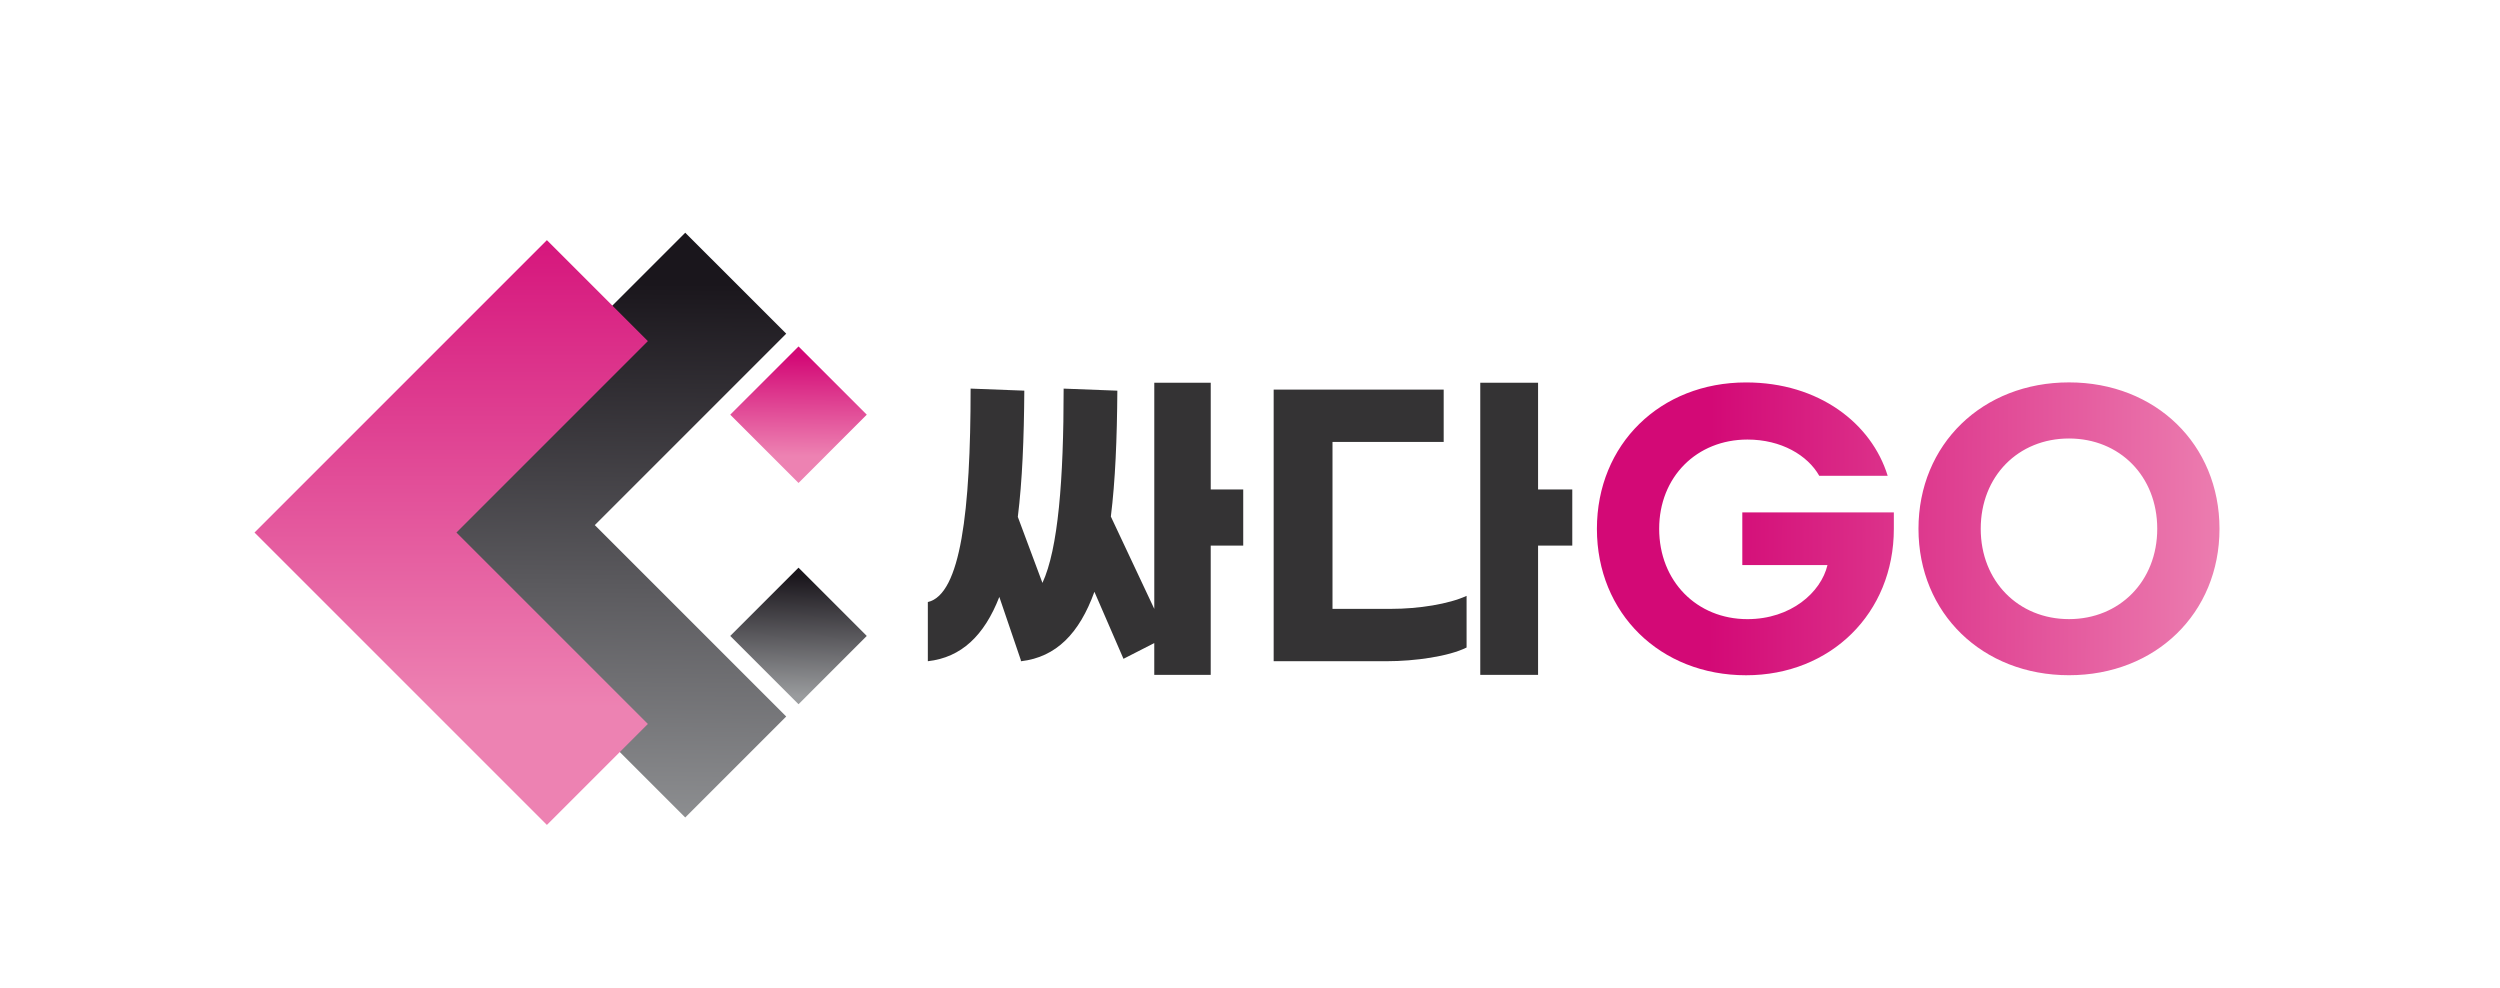 <?xml version="1.0" encoding="utf-8"?>
<!-- Generator: Adobe Illustrator 25.3.0, SVG Export Plug-In . SVG Version: 6.00 Build 0)  -->
<svg version="1.1" id="Layer_1" xmlns="http://www.w3.org/2000/svg" xmlns:xlink="http://www.w3.org/1999/xlink" x="0px" y="0px"
	 viewBox="0 0 1277.22 504.78" enable-background="new 0 0 1277.22 504.78" xml:space="preserve">
<g>
	<linearGradient id="SVGID_1_" gradientUnits="userSpaceOnUse" x1="302.876" y1="144.459" x2="299.887" y2="449.749">
		<stop  offset="0" style="stop-color:#1A161C"/>
		<stop  offset="1" style="stop-color:#9A9C9E"/>
	</linearGradient>
	<polygon fill-rule="evenodd" clip-rule="evenodd" fill="url(#SVGID_1_)" points="200.7,268.27 350.08,417.64 401.67,366.06 
		303.87,268.27 401.67,170.47 350.08,118.89 	"/>
	<linearGradient id="SVGID_2_" gradientUnits="userSpaceOnUse" x1="230.503" y1="406.287" x2="230.503" y2="94.202">
		<stop  offset="0.144" style="stop-color:#ED82B2"/>
		<stop  offset="1" style="stop-color:#D30976"/>
	</linearGradient>
	<polygon fill-rule="evenodd" clip-rule="evenodd" fill="url(#SVGID_2_)" points="130.02,272.07 279.4,421.44 330.99,369.86 
		233.19,272.07 330.99,174.27 279.4,122.69 	"/>
	<linearGradient id="SVGID_3_" gradientUnits="userSpaceOnUse" x1="408.475" y1="294.399" x2="407.401" y2="355.916">
		<stop  offset="0" style="stop-color:#1A161C"/>
		<stop  offset="1" style="stop-color:#9A9C9E"/>
	</linearGradient>
	<polygon fill-rule="evenodd" clip-rule="evenodd" fill="url(#SVGID_3_)" points="373.07,324.9 407.95,359.78 442.82,324.9 
		407.95,290.02 	"/>
	<linearGradient id="SVGID_4_" gradientUnits="userSpaceOnUse" x1="407.7" y1="241.618" x2="408.187" y2="181.891">
		<stop  offset="0.144" style="stop-color:#ED82B2"/>
		<stop  offset="1" style="stop-color:#D30976"/>
	</linearGradient>
	<polygon fill-rule="evenodd" clip-rule="evenodd" fill="url(#SVGID_4_)" points="373.07,211.86 407.95,246.74 442.82,211.86 
		407.95,176.99 	"/>
</g>
<g>
	<path fill="#343334" d="M635.14,278.73h-16.6v66.06H589.7v-16.25l-15.73,8.04l-14.85-34.25c-7.69,21.32-19.57,33.38-37.4,35.48
		h-0.17v-0.52l-11.01-32.33c-7.69,19.75-19.4,30.93-36.52,32.85v-30.23c16.78-3.84,21.85-46.48,21.85-109.05l27.44,1.05
		c-0.17,24.64-1.05,46.14-3.32,64.49l12.58,33.73c8.04-17.3,10.83-52.78,10.83-99.26l27.44,1.05c-0.17,24.64-1.05,46.14-3.32,64.31
		l22.19,47.18V195.54h28.84v54.52h16.6V278.73z"/>
	<path fill="#343334" d="M710.64,311.06c14.16,0,29.53-2.45,38.62-6.64v26.39c-9.09,4.54-26.39,6.99-40.72,6.99H650.7V199.04h86.86
		v26.74h-56.8v85.28H710.64z M803.26,278.73h-17.48v66.06h-29.53V195.54h29.53v54.52h17.48V278.73z"/>
</g>
<linearGradient id="SVGID_5_" gradientUnits="userSpaceOnUse" x1="1191.574" y1="271.754" x2="873.521" y2="269.425">
	<stop  offset="0.144" style="stop-color:#ED82B2"/>
	<stop  offset="1" style="stop-color:#D30976"/>
</linearGradient>
<path fill="url(#SVGID_5_)" d="M964.39,243.08h-34.95c-5.94-10.49-19.4-18.52-36.7-18.52c-25.86,0-45.09,19.05-45.09,45.61
	c0,26.74,19.22,46.14,45.09,46.14c22.19,0,37.57-13.63,40.89-27.61h-43.51v-26.91h77.42v8.39c0,43.16-32.33,74.8-75.5,74.8
	c-43.87,0-76.2-31.63-76.2-74.8c0-43.17,32.33-74.8,76.2-74.8C929.27,195.37,956.18,216.34,964.39,243.08z M980.13,270.16
	c0-43.17,32.68-74.8,76.89-74.8s76.89,31.63,76.89,74.8c0,43.16-32.68,74.8-76.89,74.8S980.13,313.33,980.13,270.16z
	 M1102.11,270.16c0-26.91-19.22-46.14-45.09-46.14s-45.09,19.22-45.09,46.14c0,26.74,19.22,46.14,45.09,46.14
	S1102.11,296.9,1102.11,270.16z"/>
<g>
</g>
<g>
</g>
<g>
</g>
<g>
</g>
<g>
</g>
<g>
</g>
</svg>
